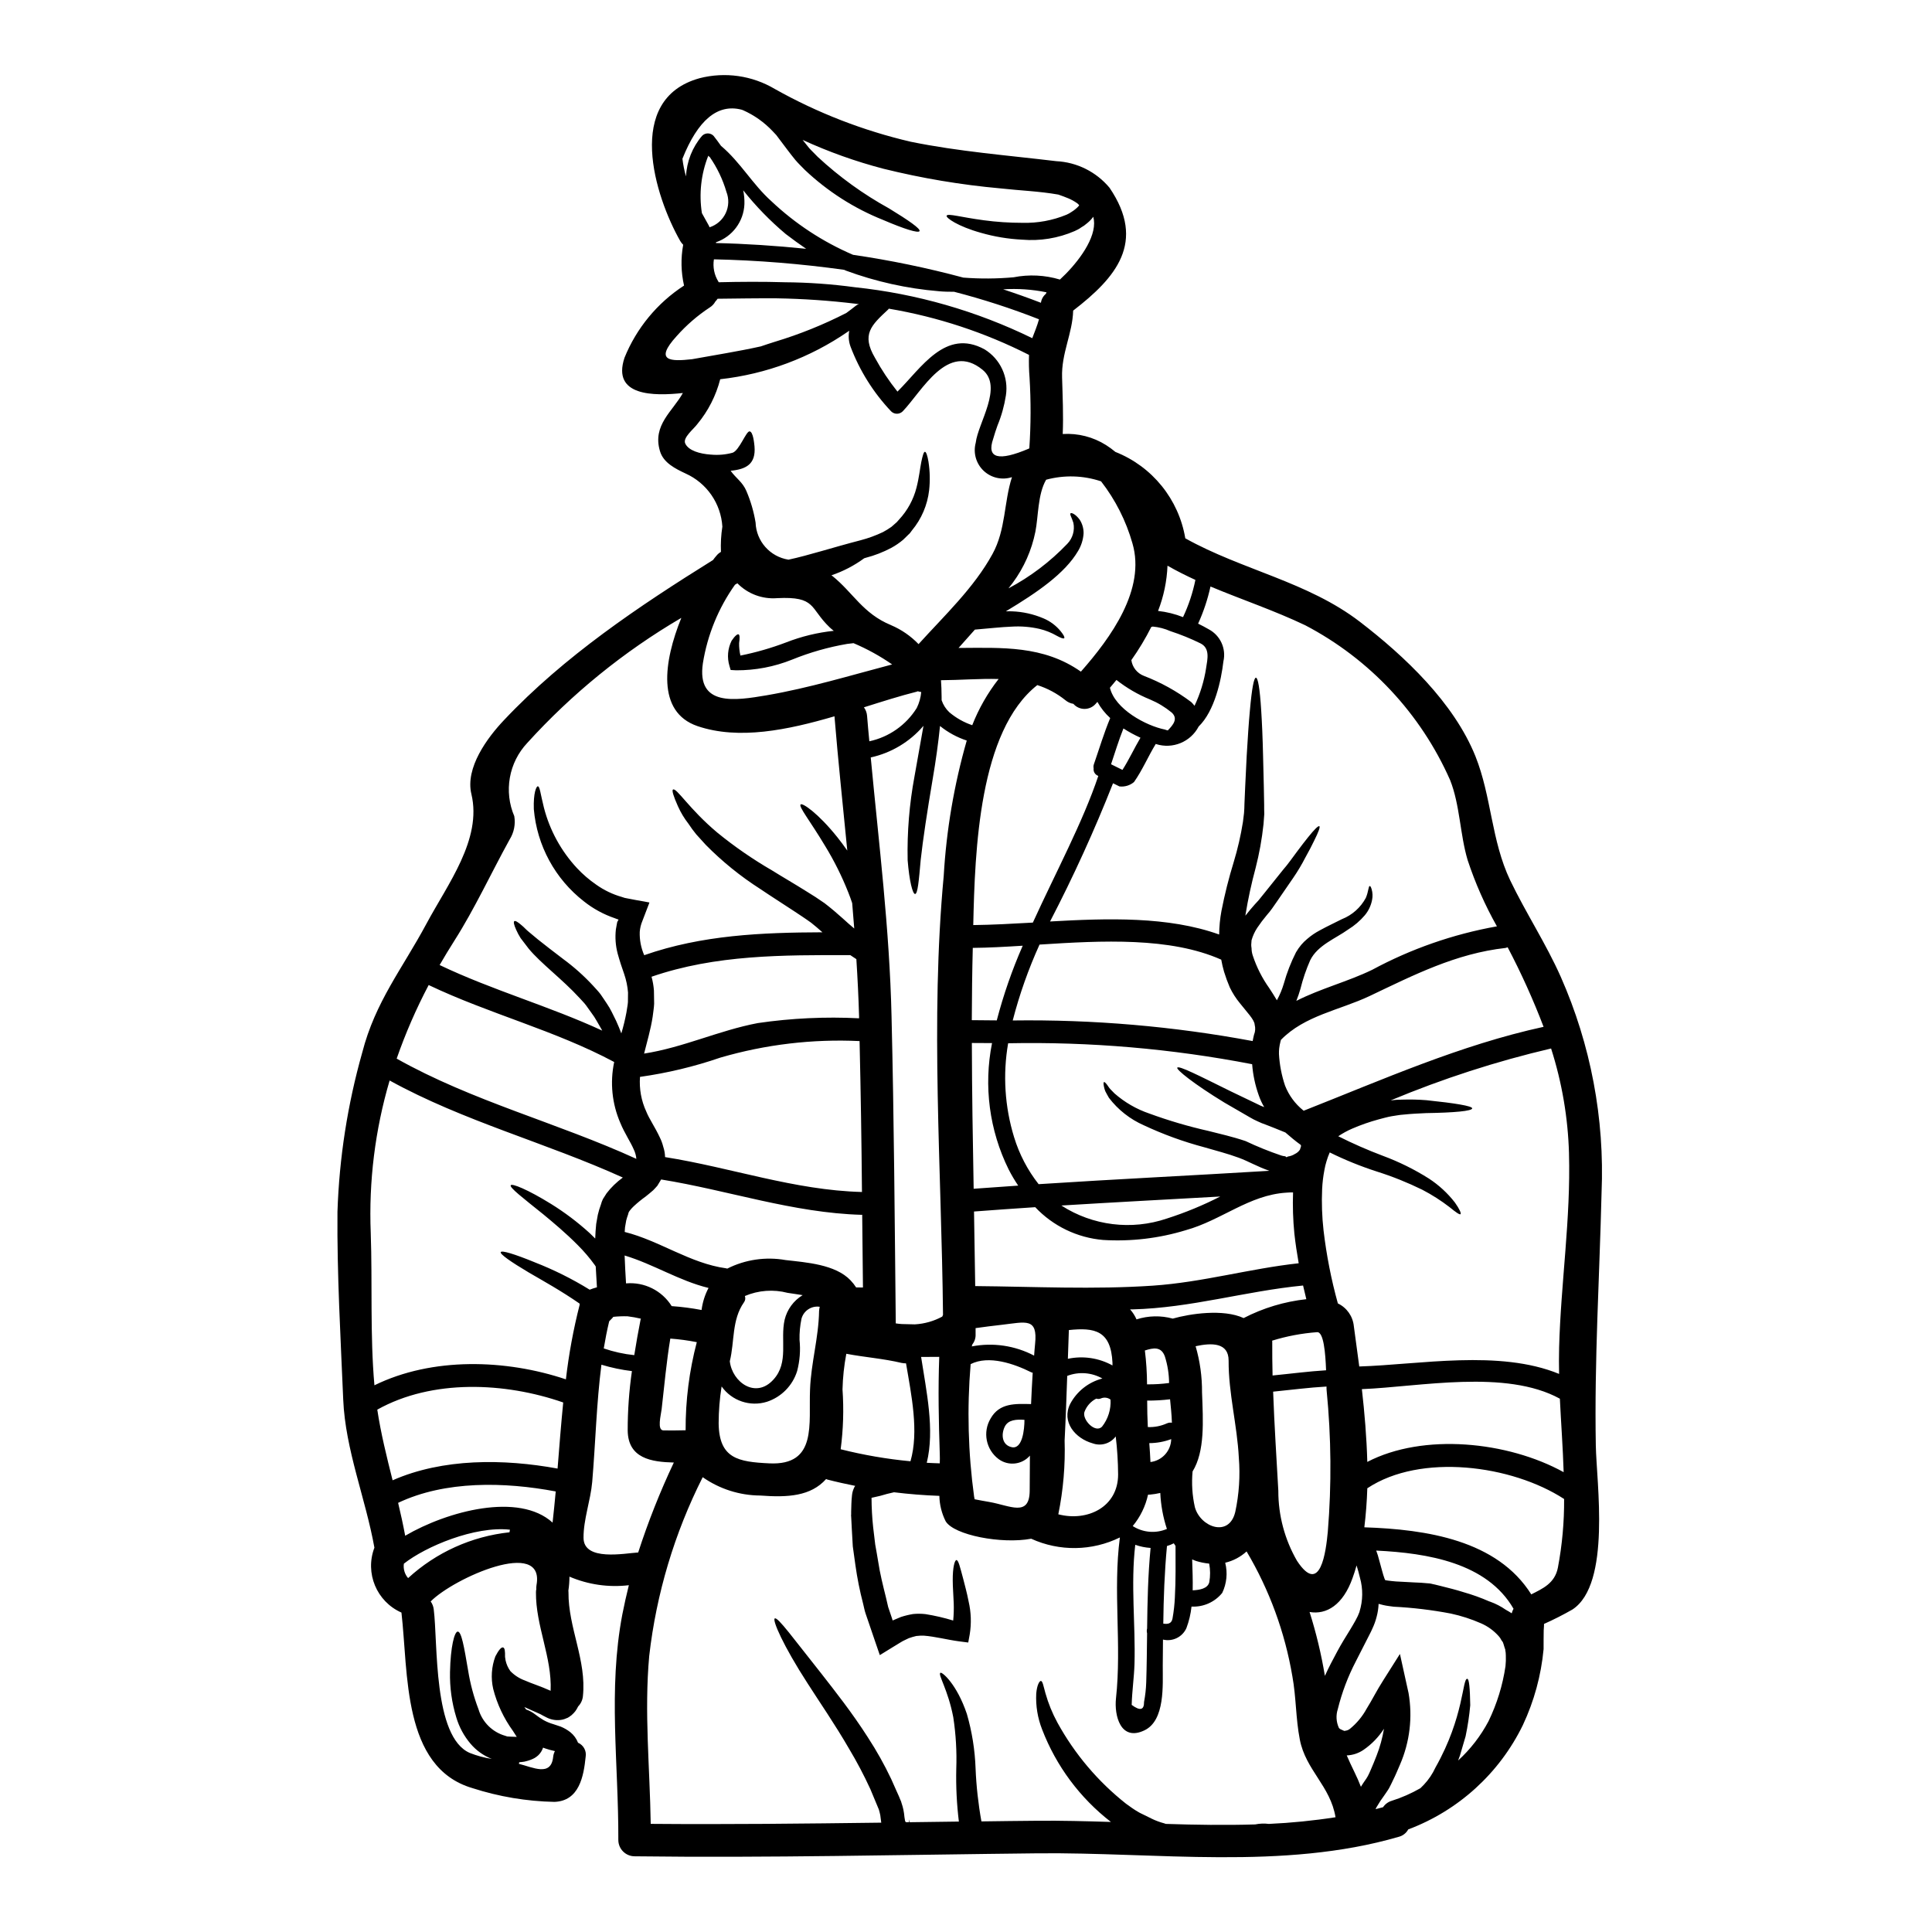<?xml version="1.0" encoding="UTF-8"?>
<!-- Uploaded to: ICON Repo, www.iconrepo.com, Generator: ICON Repo Mixer Tools -->
<svg fill="#000000" width="800px" height="800px" version="1.1" viewBox="144 144 512 512" xmlns="http://www.w3.org/2000/svg">
 <path d="m281.5 611.43c3.711 0.922 8.547 3.484 9.094-1.84 0.055-0.531 0.211-1.051 0.461-1.527l-0.348-0.086c-0.73-0.16-1.449-0.363-2.156-0.602-0.199-0.059-0.395-0.145-0.633-0.23-0.258 0.793-0.711 1.508-1.324 2.074-0.277 0.242-0.578 0.465-0.895 0.66-0.68 0.367-1.402 0.648-2.156 0.832-0.402 0.125-0.816 0.203-1.234 0.23l-0.574 0.059-0.145 0.027-0.055 0.348zm276.11-208.57h0.004c7.949 17.988 11.648 37.566 10.816 57.215-0.547 22.555-1.93 44.441-1.523 67.023 0.168 9.695 4.113 36.676-6.188 43.434-2.445 1.398-4.961 2.676-7.535 3.824 0 0.434-0.031 0.98-0.086 1.668-0.031 1.668-0.031 3.336-0.031 5.008-0.652 6.977-2.512 13.789-5.492 20.133-6.215 12.762-17.086 22.656-30.379 27.648-0.527 0.98-1.445 1.695-2.527 1.965-30.605 8.918-64.32 4.031-95.785 4.371-35.555 0.375-71.137 1.238-106.69 0.789-2.391 0-4.332-1.938-4.332-4.328 0.086-20.137-2.754-39.727 1.062-59.777 0.52-2.644 1.094-5.203 1.727-7.738h0.004c-5.359 0.637-10.785-0.148-15.746-2.269-0.004 1.242-0.098 2.484-0.285 3.711 0 0.113 0.027 0.262 0.027 0.395-0.086 9.445 4.832 18.035 3.824 27.586-0.102 1.02-0.547 1.973-1.262 2.703-0.211 0.445-0.461 0.867-0.75 1.266-0.266 0.344-0.566 0.66-0.895 0.949l-0.227 0.203-0.113 0.055-0.172 0.145-0.199 0.141-0.059 0.031-0.027 0.027-0.395 0.227-0.262 0.086v0.008c-0.316 0.145-0.641 0.262-0.977 0.344-1.375 0.309-2.816 0.145-4.086-0.461-0.488-0.227-0.863-0.434-1.18-0.602-0.32-0.168-0.375-0.23-0.719-0.395-1.207-0.547-2.703-1.18-4.199-1.871 0.141 0.199 0.316 0.434 0.488 0.66l-0.004 0.004c0.863 0.297 1.672 0.734 2.391 1.297 0.711 0.555 1.461 1.066 2.242 1.523 0.82 0.453 1.688 0.809 2.59 1.066 0.66 0.227 1.289 0.434 1.898 0.633 0.93 0.375 1.801 0.875 2.59 1.496 0.91 0.734 1.613 1.695 2.039 2.789 1.457 0.629 2.293 2.176 2.016 3.738-0.52 5.148-1.695 11.707-8.285 11.938h-0.004c-7.387-0.152-14.711-1.383-21.746-3.656-18.637-5.492-16.926-30.66-18.781-46.512-6.582-2.914-9.73-10.473-7.164-17.199-2.332-13.031-7.707-25.945-8.266-39.234-0.691-16.484-1.668-33.281-1.527-49.766 0.469-14.281 2.672-28.449 6.562-42.199 3.481-13.516 10.582-22.148 17-34.113 5.664-10.582 14.785-22.406 11.938-34.375-1.699-6.992 4.227-14.988 8.688-19.68 15.934-16.887 35.668-30.117 55.34-42.371 0.27-0.379 0.559-0.742 0.867-1.094 0.336-0.43 0.758-0.793 1.234-1.062-0.098-2.238 0.027-4.477 0.375-6.691-0.188-3.008-1.191-5.906-2.906-8.387-1.711-2.477-4.07-4.441-6.816-5.68-2.676-1.262-5.902-2.816-6.816-5.953-2.07-6.902 3.422-10.586 6.07-15.391-7.738 0.836-18.84 0.863-15.477-9.32l-0.004 0.004c3.176-7.856 8.691-14.543 15.793-19.156-0.809-3.555-0.887-7.234-0.227-10.816-0.309-0.301-0.574-0.641-0.789-1.008-6.691-11.766-14.898-37.566 5.094-43.117v-0.004c6.777-1.75 13.973-0.727 19.992 2.852 11.277 6.332 23.395 11.035 35.992 13.973 12.801 2.617 25.656 3.598 38.574 5.152 5.484 0.273 10.605 2.828 14.121 7.043 9.809 14.441 1.668 23.848-9.637 32.562-0.172 6.098-3.148 11.277-2.938 17.711 0.145 4.977 0.375 10.008 0.172 14.984l0.004 0.004c4.039-0.25 8.055 0.777 11.477 2.934 0.867 0.551 1.691 1.156 2.477 1.812 9.762 3.859 16.789 12.547 18.523 22.895 15.016 8.391 32.414 11.496 46.258 22.113 11.879 9.121 24.91 21.43 30.633 35.641 4.285 10.73 4.172 22.293 9.207 32.879 4.176 8.684 9.488 16.77 13.402 25.57zm-0.434 98.375c0.461-17.258 3.109-34.242 2.621-51.562l0.004 0.004c-0.266-9.449-1.863-18.812-4.746-27.816-14.527 3.402-28.742 8.004-42.512 13.754 1.047-0.141 2.098-0.207 3.152-0.203 2.106-0.066 4.219-0.016 6.32 0.152 7.594 0.789 12.105 1.527 12.137 2.156 0 0.719-4.805 1.152-12.227 1.266-1.844 0.086-3.887 0.172-5.984 0.395-1.094 0.059-2.043 0.289-3.148 0.434-1.035 0.172-2.332 0.547-3.453 0.836h0.004c-2.391 0.648-4.734 1.469-7.008 2.453-1.289 0.559-2.523 1.23-3.684 2.016 3.84 1.93 7.781 3.66 11.805 5.176 4.277 1.582 8.375 3.606 12.227 6.043 2.625 1.715 4.945 3.856 6.871 6.328 1.266 1.781 1.727 2.906 1.496 3.106s-1.262-0.52-2.875-1.844h0.004c-2.273-1.754-4.703-3.305-7.25-4.629-3.891-1.91-7.918-3.527-12.055-4.832-4.277-1.379-8.453-3.07-12.484-5.062-0.336 0.77-0.625 1.559-0.859 2.363-0.234 0.754-0.418 1.523-0.551 2.301-0.32 1.66-0.523 3.344-0.602 5.031-0.16 3.668-0.035 7.34 0.375 10.988 0.77 6.531 2.035 12.996 3.793 19.332 2.367 1.125 3.969 3.406 4.231 6.012 0.461 3.394 0.953 6.992 1.441 10.699 15.906-0.488 37.105-4.543 52.957 1.969-0.051-2.289-0.051-4.574 0.004-6.859zm1.207 32.906c-0.199-6.5-0.688-12.988-1.004-19.473-14.355-7.871-37.195-3.148-52.469-2.531 0.715 6.297 1.262 12.801 1.438 19.285 14.848-7.719 37.195-5.465 52.039 2.719zm-1.523 25.258h0.004c1.133-5.981 1.68-12.059 1.641-18.148-13.922-9.055-38.059-12.172-52.094-2.879-0.031 0.027-0.031 0.027-0.059 0.027-0.113 3.512-0.375 6.961-0.789 10.355 16.57 0.547 35.211 3.426 44.242 17.773 2.973-1.52 6.254-2.902 7.059-7.113zm-3.797-143.27h0.004c-2.75-7.211-5.93-14.254-9.523-21.086-0.176 0.066-0.355 0.125-0.543 0.172-13.18 1.469-24.309 7.164-36.102 12.773-7.938 3.738-17.172 5.148-23.441 11.59-0.031 0.145-0.086 0.316-0.117 0.434-0.156 0.598-0.27 1.199-0.344 1.812-0.055 0.504-0.074 1.016-0.059 1.523 0.16 2.84 0.703 5.648 1.609 8.344 1 2.566 2.656 4.824 4.801 6.551 0.039 0.043 0.086 0.082 0.141 0.113 20.949-8.254 41.516-17.43 63.578-22.234zm-8.453 155.42h0.004c0.113-0.422 0.277-0.828 0.484-1.211-7.019-12.168-22.723-14.758-36.387-15.418 0.145 0.395 0.289 0.809 0.434 1.262 0.375 1.328 0.746 2.703 1.148 4.172 0.172 0.719 0.395 1.324 0.605 1.969v0.004c0.055 0.148 0.121 0.293 0.203 0.434l0.719 0.113c0.602 0.113 1.41 0.141 2.125 0.227l4.891 0.262c1.008 0.027 2.473 0.113 3.566 0.23l0.395 0.027 0.199 0.027 0.434 0.086 0.086 0.027 0.789 0.172 1.523 0.375c2.07 0.52 4.055 1.008 5.957 1.613v0.004c2.356 0.664 4.66 1.488 6.902 2.473 0.07 0.012 0.137 0.031 0.199 0.059 1.48 0.531 2.883 1.258 4.176 2.156 0.543 0.293 1.062 0.613 1.551 0.93zm-1.641 14.008c0.102-0.945 0.129-1.898 0.09-2.848 0-0.473-0.047-0.949-0.145-1.41v-0.145c-0.066-0.156-0.125-0.32-0.172-0.488l-0.289-0.949c-0.199-0.789-0.434-0.75-0.605-1.125-0.172-0.371-0.402-0.707-0.688-1.004-1.297-1.461-2.894-2.621-4.688-3.394-2.574-1.133-5.254-1.996-8-2.586-4.992-0.953-10.051-1.562-15.129-1.816-0.949-0.141-1.754-0.199-2.731-0.43l-1.266-0.32-0.004 0.004c-0.047 1.148-0.219 2.285-0.516 3.394-0.277 1.102-0.664 2.172-1.152 3.195-0.43 1.008-0.949 1.898-1.41 2.848-0.949 1.844-1.93 3.769-2.934 5.754l0.004-0.004c-2.106 4.031-3.719 8.301-4.809 12.715-0.527 1.625-0.426 3.394 0.289 4.945 0.031 0.113 0.172 0.145 0.23 0.23l0.141 0.113c0.605 0.289 1.41 0.66 1.207 0.43l0.004 0.004c0.496-0.02 0.973-0.199 1.355-0.516 1.809-1.477 3.312-3.293 4.426-5.344 1.469-2.332 2.617-4.746 4.488-7.652l4.328-6.844 1.723 7.82c0.172 0.836 0.348 1.641 0.547 2.477l0.004-0.004c1.129 6.445 0.34 13.074-2.273 19.07-0.605 1.383-1.152 2.754-1.816 4.059-0.344 0.688-0.547 1.207-1.004 2.039h0.004c-0.215 0.375-0.445 0.742-0.695 1.094l-0.633 0.922c-0.73 0.977-1.402 1.996-2.012 3.051-0.121 0.188-0.219 0.391-0.285 0.602l1.969-0.516c0.543-0.816 1.359-1.418 2.301-1.699 2.644-0.836 5.188-1.953 7.594-3.336 0.289-0.32 0.633-0.605 0.922-0.922l-0.004 0.004c1.27-1.348 2.309-2.894 3.078-4.574 7.621-13.461 7.086-23.617 8.426-23.5 0.488 0 0.719 2.477 0.789 7.019v-0.004c-0.25 2.762-0.664 5.508-1.234 8.227-0.461 1.574-0.977 3.281-1.496 5.094-0.141 0.461-0.348 0.863-0.488 1.324v-0.004c3.262-2.981 5.988-6.504 8.055-10.41 2.238-4.609 3.758-9.531 4.504-14.598zm-2.269-196.06c-3.156-5.59-5.758-11.48-7.766-17.578-2.043-6.844-2.016-14.562-4.633-21.168-7.785-17.633-21.32-32.105-38.398-41.047-8.199-3.914-16.801-6.789-25.113-10.27-0.742 3.387-1.84 6.684-3.277 9.84 1.004 0.492 1.969 1.008 2.816 1.496 3.074 1.633 4.668 5.125 3.883 8.516-0.574 4.918-2.297 13.113-6.559 17.254v0.004c-2.133 4.078-6.887 6.039-11.273 4.648-0.027-0.027-0.055-0.027-0.086-0.055-2.039 3.332-3.543 6.957-5.781 10.125v-0.004c-1.07 0.898-2.465 1.316-3.856 1.152-0.574-0.293-1.148-0.578-1.695-0.836v0.004c-4.93 12.488-10.5 24.711-16.688 36.625 15.305-0.863 31.301-1.383 44.816 3.453l-0.004-0.004c0.023-2.094 0.227-4.18 0.609-6.242 0.852-4.371 1.938-8.695 3.25-12.953 1.055-3.481 1.871-7.031 2.445-10.625 0.113-0.809 0.199-1.574 0.289-2.363 0.086-0.789 0.086-1.668 0.113-2.473 0.059-1.574 0.145-3.148 0.199-4.602 0.145-2.965 0.289-5.641 0.395-8.113 0.289-4.891 0.547-8.832 0.836-11.883 0.543-6.125 1.09-8.801 1.609-8.801s1.035 2.676 1.41 8.832c0.199 3.078 0.375 7.047 0.488 11.992 0.059 2.477 0.145 5.18 0.199 8.172 0.031 1.496 0.059 3.051 0.086 4.66 0 0.789 0 1.637 0.031 2.473-0.059 0.895-0.117 1.816-0.203 2.731l-0.004 0.004c-0.414 3.902-1.113 7.769-2.09 11.57-1.102 4.074-1.996 8.203-2.676 12.367-0.023 0.086-0.031 0.172-0.027 0.262 0.836-1.062 1.668-2.07 2.473-2.965 0.434-0.488 1.066-1.121 1.328-1.496 0.461-0.543 0.891-1.09 1.324-1.637 1.723-2.156 3.305-4.141 4.773-5.957 1.555-1.781 2.703-3.508 3.824-4.977 1.121-1.469 2.043-2.731 2.879-3.738 1.637-2.043 2.703-3.109 2.992-2.938s-0.23 1.555-1.41 3.914c-0.574 1.207-1.324 2.648-2.242 4.285l-0.004 0.004c-0.973 1.906-2.07 3.746-3.281 5.508-1.328 1.93-2.769 4.027-4.328 6.297l-1.207 1.727v0.004c-0.445 0.629-0.926 1.234-1.438 1.809-0.914 1.086-1.77 2.219-2.559 3.398-0.664 1.008-1.168 2.117-1.496 3.277l-0.086 1.207v0.004c0.004 0.297 0.031 0.594 0.086 0.887 0.004 0.688 0.117 1.367 0.344 2.016 1.012 3.047 2.469 5.926 4.328 8.543 0.688 1.039 1.383 2.129 2.043 3.25 0.773-1.402 1.387-2.891 1.84-4.426 0.801-2.863 1.879-5.637 3.223-8.285 0.41-0.711 0.883-1.383 1.41-2.012 0.465-0.543 0.973-1.043 1.523-1.5 1.027-0.895 2.156-1.664 3.363-2.301 2.188-1.207 4.199-2.102 5.902-2.992l0.004 0.004c2.691-1.074 4.922-3.059 6.297-5.609 0.746-1.727 0.688-3.223 1.062-3.148 0.172 0 0.32 0.289 0.492 0.863v-0.004c0.262 0.91 0.301 1.867 0.113 2.793-0.281 1.504-0.945 2.91-1.93 4.086-1.258 1.477-2.742 2.75-4.398 3.766-3.367 2.418-8.113 4.172-10.066 8.141h-0.004c-1.078 2.453-1.945 4.992-2.59 7.594-0.309 1.082-0.672 2.148-1.09 3.191 6.356-3.25 13.66-5.117 20.02-8.199v0.004c10.359-5.594 21.547-9.492 33.137-11.559zm-31.902 219.79v0.004c0.906-2.312 1.566-4.711 1.969-7.16-1.418 2.215-3.266 4.121-5.434 5.609-1.312 0.895-2.848 1.402-4.434 1.465 0.605 1.383 1.238 2.789 1.969 4.258 0.727 1.469 1.266 2.731 1.785 4.055 0.289-0.488 0.602-0.949 0.891-1.379l0.547-0.789c0.145-0.211 0.273-0.43 0.395-0.66 0.199-0.348 0.547-1.121 0.789-1.695 0.547-1.223 1.035-2.473 1.523-3.711zm-4.516-38.18v0.004c0.914-2.926 0.953-6.055 0.117-9.004-0.262-1.148-0.574-2.215-0.895-3.25-0.316 1.121-0.66 2.242-1.062 3.336-2.531 7.133-6.902 9.781-11.391 9v0.004c1.754 5.539 3.109 11.195 4.059 16.926 1.035-2.297 2.184-4.43 3.277-6.473s2.269-3.914 3.367-5.695c0.516-0.891 1.09-1.781 1.496-2.559h-0.004c0.418-0.73 0.77-1.496 1.059-2.285zm-8.398-21.227v0.004c1.016-12.461 0.91-24.984-0.316-37.426-0.027-0.336-0.039-0.672-0.027-1.008-4.746 0.262-9.445 0.895-14.148 1.355 0.316 8.773 0.891 17.547 1.379 26.32h-0.004c-0.008 6.492 1.699 12.875 4.945 18.5 6.215 9.457 7.684-2.481 8.172-7.742zm2.043 75.711c-1.355-8.285-7.91-12.512-9.465-20.598-1.09-5.578-0.949-11.16-1.969-16.738-1.977-11.688-6.09-22.914-12.137-33.109-1.602 1.465-3.551 2.496-5.664 2.992 0.68 2.676 0.402 5.504-0.789 7.996-1.977 2.445-5.004 3.793-8.141 3.625-0.207 1.949-0.66 3.863-1.348 5.695-1.062 2.387-3.68 3.668-6.215 3.051-0.027 2.297-0.027 4.602-0.059 6.93-0.027 5.004 0.691 14.523-4.887 17.141-6.328 2.996-7.996-3.996-7.508-8.48 1.551-14.242-0.836-28.449 1.035-42.66v0.004c-7.387 3.629-16.016 3.754-23.504 0.34-7.852 1.469-20.469-0.949-22.668-4.629-1.051-2.09-1.621-4.387-1.668-6.731-4.027-0.145-8.027-0.461-12.023-0.953-0.602 0.145-1.18 0.289-1.84 0.434-1.184 0.371-2.383 0.676-3.598 0.922l-0.516 0.113c0.012 2.606 0.152 5.207 0.43 7.801 0.172 1.496 0.375 3.019 0.547 4.574 0.262 1.496 0.547 3.019 0.789 4.543 0.461 3.109 1.262 6.297 2.07 9.551 0.199 0.836 0.375 1.664 0.574 2.473l0.789 2.332c0.145 0.434 0.293 0.836 0.395 1.234 0.715-0.316 1.465-0.629 2.184-0.922h-0.004c1.062-0.348 2.148-0.609 3.254-0.789 1.09-0.105 2.188-0.098 3.277 0.027 2.481 0.398 4.934 0.965 7.336 1.699 0.148-1.527 0.195-3.066 0.141-4.606-0.086-2.269-0.262-4.328-0.262-6.039-0.027-3.426 0.52-5.379 0.98-5.379 0.547 0.027 0.949 1.844 1.812 5.035 0.395 1.574 0.953 3.543 1.41 5.902v0.004c0.672 2.871 0.773 5.844 0.301 8.754l-0.395 2.156-2.477-0.32c-2.992-0.395-6.41-1.289-9.262-1.496v0.004c-0.684-0.027-1.367 0-2.043 0.086-0.629 0.172-1.297 0.32-1.969 0.578-0.688 0.375-1.383 0.602-2.098 1.062s-1.469 0.895-2.215 1.352l-3.367 2.074-1.207-3.512c-0.547-1.641-1.121-3.277-1.695-4.977-0.289-0.836-0.574-1.695-0.867-2.531s-0.43-1.754-0.66-2.617v0.004c-0.879-3.371-1.559-6.785-2.043-10.234-0.227-1.695-0.457-3.336-0.688-4.949-0.086-1.574-0.172-3.106-0.262-4.602-0.055-0.746-0.086-1.496-0.113-2.215l-0.059-1.094-0.027-0.348 0.027-0.141v-0.789c0.059-1.469 0.031-2.703 0.23-4.434v0.004c0.066-0.617 0.23-1.219 0.488-1.781 0.086-0.23 0.203-0.445 0.352-0.641-2.445-0.488-4.922-1.035-7.363-1.668-0.113-0.055-0.227-0.086-0.344-0.141-4.059 4.547-10.129 4.922-17.434 4.371-5.469-0.027-10.797-1.723-15.273-4.859-7.481 14.82-12.277 30.852-14.172 47.344-1.352 14.984 0.172 29.598 0.395 44.527 20.363 0.172 40.73-0.059 61.094-0.32-0.027-0.254-0.055-0.516-0.086-0.66l-0.172-1.324v0.004c-0.102-0.504-0.227-1.004-0.375-1.496-0.789-1.871-1.551-3.68-2.297-5.512l-0.004 0.004c-1.66-3.609-3.512-7.121-5.551-10.531-3.824-6.613-7.824-12.367-11.02-17.375-6.5-10.035-9.406-16.801-8.715-17.227 0.789-0.488 5.09 5.512 12.367 14.641 3.625 4.66 8.027 10.184 12.344 16.926h-0.004c2.297 3.523 4.352 7.195 6.152 10.992 0.461 1.004 0.895 2.012 1.355 3.047l0.688 1.527 0.32 0.789 0.172 0.395 0.086 0.199 0.141 0.492 0.004-0.004c0.188 0.547 0.34 1.102 0.461 1.664 0.133 0.656 0.23 1.32 0.285 1.988 0.059 0.316 0.086 0.547 0.113 0.688v0.004c0.008 0.133 0.039 0.266 0.086 0.391 0.031 0.145 0.031 0.031 0.113 0.172l0.004 0.004c0.043 0.023 0.082 0.051 0.117 0.086h0.789v-0.086l-0.027-0.66c0.086 0.32 0.141 0.547 0.199 0.746l13.027-0.172v-0.004c-0.566-4.633-0.797-9.305-0.688-13.977 0.164-4.559-0.102-9.121-0.789-13.633-1.41-7.394-4.141-11.363-3.422-11.809 0.375-0.348 4.328 2.906 7.019 10.902 1.355 4.684 2.129 9.512 2.305 14.383 0.191 4.731 0.711 9.438 1.551 14.094 4.949-0.059 9.867-0.145 14.816-0.172 6.414-0.059 12.914 0.113 19.504 0.316h-0.004c-8.211-6.359-14.52-14.844-18.238-24.539-1.184-3.016-1.711-6.25-1.551-9.488 0.199-2.273 0.836-3.309 1.207-3.336 0.488-0.027 0.688 1.297 1.234 3.25 0.77 2.719 1.84 5.344 3.195 7.824 4.555 8.289 10.73 15.586 18.152 21.453 1.09 0.789 2.156 1.574 3.25 2.188l0.395 0.227 0.289 0.145 0.949 0.461c0.633 0.316 1.234 0.602 1.871 0.922l-0.004 0.004c1.086 0.531 2.223 0.953 3.391 1.262 0.145 0.059 0.262 0.086 0.395 0.145 7.91 0.262 15.82 0.375 23.672 0.141v0.004c1.203-0.25 2.438-0.297 3.656-0.141 5.91-0.27 11.805-0.855 17.652-1.766zm-2.504-118.45c-0.172-4.574-0.633-10.297-2.418-10.098h0.004c-4.031 0.301-8.02 1.051-11.879 2.246 0.023 0.094 0.031 0.191 0.027 0.285-0.027 2.992 0.027 5.957 0.086 8.945 4.746-0.457 9.434-1.09 14.18-1.379zm-5.234-18.84-0.863-3.625c-15.352 1.496-29.629 5.926-45.266 6.328h-0.574 0.004c0.703 0.785 1.277 1.68 1.695 2.648 3.117-1 6.453-1.07 9.609-0.207 4.516-1.289 13.383-2.644 18.781-0.141 5.184-2.68 10.816-4.375 16.613-5.004zm-1.41-40.5v-0.004c-0.023-0.113-0.035-0.227-0.031-0.344l-0.141-0.117c-1.355-0.977-2.676-2.098-3.973-3.219-0.344-0.145-0.66-0.262-0.977-0.395-1.383-0.578-2.789-1.121-4.199-1.668-0.746-0.254-1.477-0.551-2.188-0.895-0.691-0.301-1.363-0.648-2.012-1.035-2.418-1.41-4.688-2.703-6.762-3.914-8.168-4.977-12.828-8.773-12.512-9.262 0.395-0.633 5.613 2.043 14.125 6.242 2.129 1.008 4.488 2.156 7.019 3.367l0.949 0.461c0.281 0.133 0.566 0.246 0.859 0.344 0.027 0.016 0.059 0.027 0.09 0.031-0.582-0.984-1.066-2.023-1.438-3.106-0.953-2.664-1.543-5.445-1.758-8.266h-0.027c-21.289-4.113-42.957-5.973-64.637-5.543-1.441 8.301-0.898 16.828 1.574 24.879 1.379 4.519 3.582 8.746 6.504 12.461 20.363-1.328 40.789-2.301 61.152-3.543-3.106-1.066-5.582-2.531-8.086-3.453-2.875-1.066-6.211-1.93-9.176-2.789h0.004c-5.492-1.457-10.844-3.402-15.992-5.812-3.652-1.602-6.84-4.106-9.262-7.277-0.395-0.66-0.691-1.238-0.953-1.727-0.168-0.406-0.297-0.832-0.375-1.266-0.141-0.691-0.141-1.094 0-1.18 0.141-0.086 0.461 0.199 0.895 0.789 0.227 0.289 0.434 0.691 0.789 1.066 0.355 0.375 0.719 0.715 1.121 1.148 2.691 2.359 5.82 4.168 9.207 5.32 5.141 1.883 10.398 3.43 15.742 4.633 3.078 0.789 6.188 1.465 9.781 2.672 3.078 1.461 6.238 2.738 9.465 3.828 0.328 0.102 0.664 0.168 1.004 0.199l0.23 0.117 0.113 0.141h0.027l0.395-0.199h0.004c0.645-0.086 1.262-0.312 1.809-0.66 0.551-0.25 1.02-0.648 1.355-1.148 0.109-0.336 0.195-0.645 0.281-0.883zm-0.613 30.977c-0.461-2.644-0.863-5.262-1.148-7.871-0.359-3.625-0.473-7.266-0.348-10.902h-0.789c-0.316 0-0.633 0.027-0.949 0.059-9.926 0.602-17.23 7.332-26.695 9.949h0.004c-7.082 2.164-14.496 3.039-21.891 2.59-6.867-0.582-13.277-3.672-18.008-8.688-5.406 0.375-10.812 0.719-16.219 1.148 0.113 6.59 0.219 13.176 0.316 19.762 15.676 0.141 31.441 0.949 47.086-0.113 13.164-0.898 25.676-4.523 38.641-5.934zm-11.844-60.547c0.352-0.852 0.41-1.789 0.176-2.676-0.055-1.324-2.07-3.336-3.914-5.695-1.059-1.277-1.953-2.68-2.672-4.172-0.586-1.363-1.094-2.754-1.527-4.168-0.305-1.055-0.555-2.121-0.746-3.199-13.52-6.012-31.582-5.062-48.152-3.996l-0.004 0.004c-2.941 6.484-5.32 13.211-7.102 20.105 21.32-0.285 42.621 1.547 63.586 5.461 0.102-0.594 0.242-1.176 0.355-1.664zm-4.977 126.48h0.004c1.02-4.742 1.34-9.605 0.949-14.438-0.43-8.547-2.754-17.145-2.703-25.66 0.027-4.887-4.543-4.773-8.742-3.852h-0.004c1.16 3.981 1.73 8.105 1.699 12.25 0.289 7.625 0.789 15.59-2.504 20.941-0.293 3.16-0.09 6.348 0.602 9.445 1.441 5.309 9.062 8.156 10.703 1.312zm-6.875 18.586c0.293-1.629 0.285-3.297-0.027-4.922-1.168-0.113-2.328-0.344-3.449-0.691-0.375-0.113-0.719-0.289-1.062-0.43 0.086 2.644 0.199 5.438 0.141 8.199 1.754-0.086 3.973-0.406 4.398-2.156zm-0.836-242.29c0.375-2.363 1.066-5.234-1.496-6.504h0.004c-2.586-1.27-5.254-2.356-7.996-3.246-1.473-0.66-3.051-1.066-4.66-1.211-0.145 0.027-0.262 0.086-0.395 0.113l0.004 0.004c-1.535 3.051-3.301 5.984-5.277 8.773 0.262 1.891 1.531 3.488 3.312 4.172 4.492 1.727 8.723 4.066 12.566 6.957 0.312 0.305 0.602 0.633 0.863 0.98 1.508-3.18 2.543-6.562 3.078-10.039zm-6.125-13.461h0.004c1.484-3.144 2.586-6.457 3.277-9.863-2.504-1.148-4.977-2.387-7.391-3.766v-0.004c-0.168 4.109-1.012 8.16-2.504 11.992 2.269 0.25 4.496 0.801 6.617 1.641zm-2.156 259.69c0.254-4.488 0.172-8.973 0.172-13.492v-0.055c-0.172-0.23-0.32-0.461-0.461-0.691l0.004-0.004c-0.578 0.297-1.188 0.539-1.812 0.719-0.66 7.019-0.891 13.75-0.977 20.566 1.148 0.172 2.184 0.059 2.445-1.352 0.336-1.879 0.551-3.785 0.633-5.695zm-2.125-100.31c4.867-1.555 9.602-3.508 14.148-5.836-14.035 0.789-28.07 1.523-42.117 2.387l0.004-0.004c8.305 5.359 18.602 6.633 27.965 3.453zm0.301-129.41c1.352-1.41 2.754-3.051 0.977-4.688-1.73-1.422-3.656-2.586-5.723-3.453-3.199-1.297-6.203-3.043-8.914-5.18-0.578 0.691-1.152 1.41-1.727 2.07 1.355 5.668 9.547 10.066 14.562 11.074 0.254 0.102 0.516 0.18 0.785 0.234-0.004-0.031-0.004-0.059 0.039-0.059zm-0.289 183.7 0.004-0.004c0.41-0.195 0.875-0.254 1.32-0.172-0.059-2.188-0.316-4.328-0.488-6.215-2.012 0.246-4.039 0.359-6.066 0.348 0 2.391 0.055 4.723 0.172 7.019v-0.004c1.734 0.074 3.465-0.262 5.047-0.977zm0.574-10.703h0.004c-0.02-2.394-0.398-4.769-1.121-7.047-0.977-2.703-3.078-2.273-5.293-1.574h-0.004c0.371 2.977 0.562 5.973 0.574 8.973 1.949 0.027 3.898-0.094 5.828-0.352zm-0.574 38.691 0.004-0.004c-1.02-3.09-1.609-6.301-1.758-9.551-0.879 0.207-1.773 0.352-2.676 0.434-0.191 0.02-0.383 0.031-0.574 0.027-0.664 3.055-2.055 5.906-4.055 8.312 2.703 1.738 6.09 2.027 9.047 0.77zm-4.328-17.75v-0.004c3.078-0.383 5.406-2.969 5.469-6.07-1.859 0.699-3.824 1.059-5.809 1.066 0.109 1.672 0.254 3.34 0.309 5.004zm-0.918 44.109c0.086-7.086 0.227-14.121 0.922-21.344h-0.004c-1.383-0.086-2.75-0.367-4.059-0.828-1.234 10.555 0.086 20.941-0.199 31.555-0.113 3.621-0.66 7.246-0.746 10.871 2.215 1.641 3.305 1.383 3.277-0.789 0.324-1.707 0.516-3.438 0.574-5.176 0.145-4.402 0.172-8.688 0.23-12.988h0.004c-0.117-0.426-0.117-0.875 0-1.301zm-17.547-253.57c7.965-9.031 17.227-21.805 13.66-34.004-1.691-5.957-4.516-11.535-8.312-16.426-4.707-1.582-9.773-1.73-14.562-0.43-2.242 3.852-2.043 9.723-2.848 13.777-0.98 4.891-3.019 9.504-5.981 13.52-0.375 0.52-0.789 0.98-1.152 1.496h-0.004c5.797-3.074 11.062-7.062 15.594-11.809 1.426-1.469 2.031-3.551 1.613-5.555-0.434-1.438-1.039-2.269-0.746-2.531 0.168-0.199 1.234 0.086 2.445 1.723l-0.004 0.004c0.688 1.082 1.039 2.344 1.008 3.625-0.109 1.625-0.602 3.207-1.441 4.606-3.508 6.012-10.93 11.07-19.016 15.934-0.027 0.031-0.086 0.059-0.113 0.086 0.52 0 1.066-0.027 1.574 0 2.883 0.102 5.719 0.738 8.371 1.867 1.77 0.746 3.328 1.91 4.543 3.398 0.789 0.977 1.125 1.609 0.953 1.84-0.172 0.227-0.867-0.027-1.988-0.629v-0.004c-1.418-0.816-2.949-1.426-4.543-1.812-2.422-0.555-4.91-0.758-7.391-0.605-2.879 0.113-6.129 0.488-9.754 0.789-1.438 1.641-2.906 3.25-4.328 4.859 11.477-0.051 22.465-0.707 32.422 6.281zm15.793 17.516-0.004-0.004c-1.562-0.703-3.074-1.527-4.516-2.457-1.238 3.106-2.215 6.297-3.281 9.488 1.008 0.492 2.016 1.008 3.023 1.496 1.754-2.742 3.106-5.707 4.773-8.527zm-5.926 195.23-0.004-0.004c-0.023-3.363-0.234-6.727-0.633-10.066-1.406 1.891-3.883 2.637-6.098 1.836-4.629-1.289-8.367-5.695-5.953-10.496 1.781-3.32 4.867-5.746 8.516-6.691-2.848-1.613-6.269-1.867-9.32-0.688-0.199 5.695-0.395 11.391-0.688 17.059h-0.004c0.207 6.582-0.352 13.164-1.668 19.617 7.707 2.004 15.848-1.91 15.848-10.566zm-1.496-28.883v-0.688c-0.395-8.574-4.723-9.406-11.559-8.688-0.086 2.531-0.172 5.09-0.262 7.621l-0.004-0.004c4.023-0.855 8.219-0.23 11.82 1.758zm-0.516 9.055-0.004-0.004c-0.746-0.566-1.742-0.676-2.59-0.289-0.379 0.156-0.797 0.164-1.184 0.027-1.465 0.746-2.59 2.019-3.148 3.566-0.605 2.016 2.848 5.695 4.66 3.887 1.617-2.043 2.422-4.609 2.262-7.207zm-0.09-180.62c-1.355-1.234-2.504-2.684-3.394-4.285-0.145 0.172-0.32 0.348-0.461 0.52-0.742 0.855-1.82 1.344-2.953 1.344-1.129 0-2.207-0.488-2.949-1.344-0.789-0.121-1.523-0.461-2.129-0.977-2.211-1.773-4.731-3.129-7.434-3.992-15.445 12.168-16.531 43.691-16.973 63.598 5.035-0.059 10.328-0.348 15.797-0.66 6.156-13.492 13.23-26.609 17.344-38.859l-0.168-0.086h-0.004c-0.746-0.332-1.184-1.121-1.066-1.93-0.078-0.352-0.059-0.719 0.059-1.062 1.426-4.113 2.66-8.258 4.332-12.266zm-4.262-131.12c0-0.586-0.078-1.164-0.227-1.73-0.441 0.629-0.973 1.191-1.574 1.668l-0.863 0.688-0.746 0.461v0.004c-0.273 0.203-0.566 0.387-0.867 0.547l-0.891 0.434c-4.379 1.898-9.164 2.676-13.922 2.269-3.691-0.184-7.348-0.789-10.902-1.812-6.098-1.695-9.375-4-9.09-4.547 0.316-0.66 3.883 0.434 9.777 1.207l0.004 0.004c3.422 0.461 6.871 0.691 10.328 0.688 4 0.105 7.977-0.629 11.676-2.156l0.633-0.316v0.004c0.219-0.121 0.434-0.254 0.637-0.395l0.688-0.461 0.488-0.395c0.27-0.219 0.52-0.457 0.746-0.719 0.059-0.07 0.105-0.148 0.148-0.23-0.176-0.219-0.379-0.414-0.605-0.574-0.707-0.488-1.457-0.902-2.246-1.238-0.891-0.375-1.781-0.688-2.672-1.004-5.094-0.895-10.215-1.066-15.352-1.641-10.453-0.941-20.82-2.684-31.008-5.207-7.344-1.918-14.508-4.473-21.406-7.641l1.723 2.156c0.719 0.809 1.555 1.555 2.301 2.363h0.004c5.707 5.297 12.047 9.875 18.867 13.633 5.234 3.195 8.398 5.406 8.086 6.016-0.316 0.605-3.973-0.52-9.668-2.965-7.672-3.062-14.691-7.551-20.695-13.223-0.863-0.891-1.75-1.723-2.531-2.644-0.781-0.922-1.465-1.871-2.184-2.789-0.719-0.922-1.297-1.723-1.93-2.559l-0.949-1.266-0.918-0.977c-2.242-2.394-4.941-4.312-7.941-5.637-0.141-0.055-0.289-0.086-0.43-0.141-6.297-1.574-11.496 2.769-15.59 13.027v-0.004c0.191 1.586 0.508 3.156 0.949 4.691 0.188-3.961 1.684-7.746 4.254-10.758 0.402-0.414 0.949-0.648 1.527-0.648 0.574 0 1.125 0.234 1.523 0.648 0.66 0.836 1.324 1.727 1.969 2.648 5.18 4.367 8.344 10.184 13.348 14.668 6.324 5.973 13.652 10.781 21.648 14.211 9.852 1.438 19.609 3.457 29.223 6.039 4.434 0.344 8.891 0.316 13.32-0.086 4.082-0.801 8.297-0.594 12.281 0.602 4.027-3.699 9.059-9.914 9.059-14.914zm-12.625 18.352v-0.059c-3.773-0.773-7.633-1.035-11.477-0.789 3.398 1.121 6.731 2.301 10.008 3.566 0.121-0.922 0.582-1.762 1.297-2.359 0.059-0.102 0.102-0.25 0.172-0.363zm-3.019 278.64c0.746-7.047-2.477-5.809-8.719-5.09-2.363 0.254-4.723 0.574-7.047 0.891v1.695h0.004c0.031 0.945-0.273 1.875-0.863 2.617-0.031 0.145-0.086 0.262-0.117 0.395v-0.004c-0.027 0.043-0.035 0.094-0.027 0.145 5.621-1.082 11.441-0.223 16.512 2.441 0.086-1.023 0.145-2.074 0.258-3.094zm-0.746-266.54c0.633-1.695 1.324-3.309 1.781-5.008-7.344-2.883-14.852-5.316-22.488-7.289-1.441 0-2.816-0.027-4.059-0.145v-0.004c-8.418-0.699-16.699-2.539-24.621-5.461-0.145-0.059-0.289-0.145-0.434-0.199v-0.004c-11.449-1.605-22.984-2.539-34.547-2.789-0.332 2.047 0.09 4.144 1.184 5.902l0.086 0.172c5.863-0.141 11.707-0.172 17.461 0v0.004c6.234 0.039 12.457 0.48 18.637 1.32 16.332 1.719 32.242 6.289 47 13.5zm-0.32 282.47c0.117-2.754 0.262-5.555 0.434-8.312-0.137-0.016-0.27-0.051-0.395-0.113-4.488-2.242-11.223-4.606-16.051-2.16-0.984 11.707-0.676 23.484 0.922 35.125 0.055 0.262 0.086 0.488 0.141 0.688 1.297 0.262 2.59 0.488 3.914 0.719 5.438 0.949 10.582 4.055 10.672-2.906 0-3.078 0.031-6.215 0.059-9.379l-0.004 0.004c-2.098 2.414-5.703 2.816-8.285 0.922-3.363-2.512-4.281-7.156-2.129-10.758 2.356-4.18 6.582-3.914 10.723-3.828zm-0.461-253.3c0.422-6.234 0.441-12.488 0.059-18.723-0.164-2-0.211-4.008-0.141-6.016-11.695-5.941-24.227-10.07-37.164-12.254-0.039 0.074-0.086 0.141-0.141 0.203-4.519 4.199-7.164 6.617-3.512 12.832 1.719 3.148 3.711 6.144 5.953 8.945 6.297-6.215 12.688-16.887 23.098-11.191 4.164 2.562 6.391 7.371 5.641 12.203-0.422 2.723-1.164 5.391-2.215 7.938-0.43 1.152-0.789 2.332-1.148 3.543-1.816 5.207 1.41 6.043 9.445 2.617 0.035-0.039 0.078-0.07 0.125-0.098zm-1.289 257.48c-2.102-0.145-4.328-0.059-5.238 1.84-0.977 2.043-0.746 4.859 1.875 5.406 2.832 0.609 3.363-4.715 3.363-7.246zm-13.465-61.238c3.938-0.293 7.871-0.547 11.809-0.836h-0.004c-0.93-1.375-1.777-2.805-2.531-4.285-5.121-10.371-6.668-22.141-4.402-33.484-1.781 0-3.566-0.027-5.348-0.027 0.027 12.887 0.246 25.773 0.477 38.633zm10.156-188.59h-0.004c-2.621 0.859-5.504 0.211-7.508-1.684-2.004-1.898-2.812-4.738-2.098-7.406 0.605-5.262 7.336-14.844 1.816-19.355-9.266-7.598-16.023 5.664-21.172 11.02h-0.004c-0.844 0.836-2.203 0.836-3.051 0-4.688-4.945-8.344-10.773-10.758-17.145-0.5-1.352-0.617-2.812-0.344-4.227-0.105 0.055-0.199 0.121-0.289 0.199-10.086 6.953-21.734 11.301-33.91 12.656-1.113 4.352-3.176 8.398-6.043 11.859-0.922 1.297-3.969 3.625-3.219 5.18 0.863 1.871 3.824 2.731 6.758 2.934v-0.004c1.941 0.188 3.898 0.023 5.781-0.488 1.781-0.602 3.566-5.668 4.488-5.668 0.98 0.059 1.234 3.191 1.324 3.973 0.395 4.723-2.215 6.07-6.328 6.473 1.496 2.07 3.148 2.938 4.199 5.406h-0.004c1.137 2.664 1.949 5.453 2.418 8.312 0.172 4.945 3.828 9.07 8.719 9.84 5.289-1.125 11.766-3.25 19.129-5.152 2.031-0.531 4.008-1.254 5.902-2.156 0.773-0.414 1.523-0.875 2.242-1.383l1.18-1.035 0.289-0.254 0.059-0.086 0.059-0.059 0.461-0.52c2.203-2.371 3.781-5.254 4.59-8.391 0.719-2.754 0.949-5.238 1.297-6.902 0.348-1.664 0.633-2.648 0.949-2.648s0.66 0.949 0.949 2.648h-0.004c0.387 2.484 0.445 5.008 0.176 7.504-0.445 3.941-2.035 7.66-4.574 10.703l-0.488 0.66-0.086 0.086v0.004c-0.051 0.07-0.109 0.137-0.176 0.199l-0.145 0.113-0.289 0.289-1.121 1.094c-0.973 0.82-2.027 1.543-3.148 2.156-2.16 1.145-4.449 2.035-6.816 2.644-0.145 0.031-0.262 0.086-0.375 0.117-2.644 1.941-5.574 3.465-8.684 4.516l0.254 0.172c5.512 4.43 8.059 9.949 15.535 13.027v0.004c2.75 1.168 5.234 2.879 7.305 5.031 6.844-7.566 14.699-14.93 19.59-23.875 3.555-6.461 3.008-13.707 5.164-20.383zm-4.031 143.97c1.77-6.766 4.066-13.383 6.879-19.789-4.633 0.289-9.094 0.543-13.234 0.574-0.172 6.383-0.23 12.773-0.262 19.156 2.219 0.027 4.434 0.027 6.617 0.059zm0.488-90.469c-5.062-0.141-10.27 0.293-15.273 0.32 0.086 1.262 0.168 2.754 0.168 4.488l0.004 0.816c0.41 1.215 1.109 2.312 2.043 3.191 1.789 1.516 3.848 2.676 6.07 3.426 1.723-4.398 4.078-8.523 6.988-12.242zm-14.543 52.125c0.707-12.125 2.754-24.141 6.102-35.816-2.574-0.848-4.977-2.152-7.086-3.856-0.434 4.285-1.094 9.148-1.969 14.211-1.414 8.371-2.562 15.879-3.148 21.254-0.488 5.512-0.789 9.055-1.496 9.055-0.633 0-1.523-3.367-1.969-9.004l0.004-0.004c-0.156-7.414 0.453-14.828 1.809-22.121 0.867-4.828 1.668-9.402 2.391-13.461-0.027 0.031-0.027 0.059-0.059 0.086-3.617 4.211-8.504 7.125-13.922 8.316 2.156 22.898 4.981 45.422 5.512 68.605 0.66 27.129 0.836 54.25 1.121 81.379 0.547 0.086 1.094 0.141 1.613 0.172l3.481 0.086-0.004-0.004c2.531-0.148 4.996-0.848 7.227-2.055 0.051-0.16 0.117-0.312 0.203-0.457-0.395-38.664-3.414-77.867 0.191-116.39zm-1.047 155.73c0.031-0.891 0.031-1.754 0-2.504-0.289-8.574-0.461-17.141-0.141-25.715-1.613 0.027-3.195 0.027-4.805 0.027 1.383 9.055 3.652 19.285 1.496 28.047 1.152 0.09 2.301 0.09 3.449 0.145zm-4.914-204.41c-0.309-0.023-0.609-0.09-0.895-0.199-0.113 0.031-0.199 0.086-0.316 0.117-4.328 1.09-9.055 2.586-13.98 4.141 0.484 0.652 0.773 1.43 0.836 2.242 0.172 2.269 0.395 4.516 0.602 6.758 5.215-1.117 9.75-4.305 12.57-8.828 0.648-1.324 1.051-2.758 1.184-4.231zm-2.852 203.86c2.269-7.852 0.262-17.461-1.18-25.945v-0.004c-0.398 0.004-0.793-0.035-1.18-0.113-4.805-1.148-9.754-1.496-14.613-2.418h-0.027l-0.004 0.004c-0.594 3.113-0.93 6.273-1.008 9.445 0.371 5.285 0.207 10.598-0.488 15.848 6.078 1.531 12.262 2.598 18.5 3.184zm-12.594-46.051c-0.059-6.441-0.113-12.859-0.199-19.285-0.059 0-0.086 0.027-0.145 0.027-18.184-0.508-35.32-6.488-53.137-9.367l-1.008 1.668c-0.395 0.488-0.746 0.789-1.09 1.18-0.719 0.66-1.383 1.148-1.969 1.637v0.004c-1.102 0.785-2.152 1.641-3.148 2.562-0.375 0.344-0.723 0.719-1.035 1.121-0.078 0.141-0.176 0.273-0.285 0.395-0.109 0.227-0.184 0.469-0.23 0.719-0.191 0.516-0.355 1.043-0.492 1.574l-0.316 1.812c-0.027 0.395-0.059 0.789-0.086 1.234 9.293 2.332 17.285 8.316 26.895 9.641h0.004c0.09 0.008 0.18 0.039 0.258 0.086 4.777-2.414 10.207-3.211 15.477-2.277 5.438 0.633 13.176 1.121 17.227 5.379v0.004c0.551 0.574 1.043 1.199 1.469 1.867zm-0.348-25.312c0.031 0 0.059 0.027 0.086 0.027-0.113-13.348-0.324-26.688-0.633-40.012v-0.004c-12.449-0.59-24.91 0.887-36.875 4.375-6.926 2.383-14.062 4.094-21.316 5.113-0.234 3.164 0.34 6.332 1.672 9.207 0.789 1.969 2.242 3.969 3.598 6.871v0.004c0.383 0.77 0.68 1.578 0.887 2.414 0.301 0.891 0.465 1.82 0.488 2.758 17.457 2.769 34.289 8.785 52.09 9.246zm-0.68-46.027v-0.52c-0.145-5.062-0.395-10.125-0.719-15.156-0.547-0.348-1.062-0.691-1.609-1.066-17.863-0.027-35.641-0.141-52.668 5.727h-0.004c0.332 1.195 0.543 2.418 0.637 3.652 0 1.148 0.027 2.332 0.055 3.508-0.055 1.18-0.262 2.301-0.395 3.453-0.52 3.398-1.496 6.648-2.269 9.754 10.383-1.609 19.816-6.129 30.141-8.086 8.879-1.297 17.867-1.723 26.832-1.266zm-0.039-189.25c-0.289-0.055-0.578-0.082-0.836-0.113-6.953-0.844-13.941-1.32-20.941-1.438-5.203-0.031-10.438 0.055-15.676 0.113h-0.004c-0.176 0.27-0.375 0.52-0.602 0.75-0.344 0.637-0.852 1.172-1.469 1.555-3.242 2.133-6.195 4.688-8.773 7.59-6.098 6.691-1.574 6.758 4.059 6.129 6.156-1.121 12.281-2.074 18.234-3.398 1.266-0.43 2.562-0.863 3.852-1.262h0.004c6.484-1.961 12.781-4.504 18.812-7.594 0.863-0.629 1.695-1.262 2.531-1.926 0.238-0.191 0.512-0.328 0.809-0.406zm8.801 95.473c-3.207-2.227-6.637-4.117-10.234-5.637-0.547 0.055-1.09 0.113-1.695 0.199-5.008 0.859-9.906 2.258-14.613 4.172-4.699 1.887-9.723 2.844-14.785 2.82l-1.469-0.086-0.316-1.066c-0.672-2.223-0.465-4.617 0.574-6.691 0.895-1.324 1.574-1.844 1.871-1.668 0.297 0.172 0.289 1.062 0.113 2.297-0.023 1.113 0.094 2.227 0.348 3.309 4.117-0.824 8.156-1.988 12.082-3.477 4.062-1.59 8.32-2.625 12.656-3.078-0.375-0.32-0.789-0.605-1.121-0.953-5.32-5.09-3.481-8.227-13.895-7.707-3.918 0.312-7.773-1.129-10.527-3.938-0.203 0.141-0.434 0.254-0.633 0.375-4.402 6.195-7.312 13.32-8.512 20.824-1.699 11.531 8.57 9.895 16.883 8.484 11.297-1.938 22.227-5.273 33.273-8.18zm-10.043 69.984c-0.168-2.242-0.344-4.488-0.543-6.731-0.32-0.949-0.664-1.93-1.039-2.852v0.004c-1.684-4.262-3.734-8.371-6.125-12.281-4.027-6.731-7.086-10.441-6.504-11.02 0.461-0.492 4.633 2.297 9.781 8.742 0.836 1.035 1.723 2.242 2.59 3.484-1.152-11.809-2.418-23.648-3.398-35.586-12.367 3.625-25.367 6.328-36.328 2.59-10.871-3.738-8.945-17.113-4.254-28.68h0.004c-15.227 8.914-29 20.098-40.848 33.164-2.394 2.551-3.992 5.742-4.598 9.188-0.609 3.441-0.203 6.988 1.172 10.203 0.363 2.141-0.078 4.344-1.234 6.184-4.832 8.746-9.262 18.355-14.613 26.766-1.379 2.156-2.672 4.328-3.938 6.5 14.008 6.691 29.023 10.875 43.09 17.379v-0.004c-0.105-0.168-0.203-0.34-0.289-0.52-0.375-0.66-0.789-1.383-1.207-2.098-0.395-0.703-0.836-1.375-1.32-2.016-0.492-0.66-0.949-1.324-1.441-2.016-0.492-0.691-1.121-1.262-1.695-1.926-4.688-5.117-10.297-9.207-13.547-13.145-0.809-1.035-1.523-1.969-2.129-2.789l-0.004-0.004c-0.445-0.707-0.844-1.449-1.18-2.215-0.578-1.262-0.746-2.07-0.492-2.269 0.254-0.199 0.98 0.227 2.016 1.148 0.547 0.434 1.094 1.094 1.844 1.695 0.746 0.602 1.523 1.266 2.387 1.988 1.816 1.465 4.086 3.191 6.644 5.148h-0.004c2.91 2.133 5.609 4.539 8.055 7.191 0.66 0.746 1.352 1.438 1.926 2.215 0.574 0.781 1.066 1.609 1.613 2.387 0.52 0.75 0.977 1.539 1.379 2.359 0.375 0.746 0.746 1.5 1.121 2.273 0.52 1.148 0.98 2.242 1.383 3.336v0.004c0.551-1.824 1-3.68 1.352-5.555 0.113-0.922 0.344-1.844 0.395-2.731 0-0.863 0-1.727 0.027-2.562-0.133-1.656-0.473-3.289-1.008-4.859-0.289-0.891-0.602-1.75-0.891-2.617-0.289-0.977-0.605-1.871-0.863-2.879h0.004c-0.543-2.07-0.699-4.227-0.461-6.356 0.172-0.918 0.43-2.559 0.43-2.043l0.23-0.488c0.141-0.172-0.199-0.113-0.32-0.199-0.199-0.059-0.141-0.059-0.602-0.227v-0.004c-2.965-1.004-5.738-2.512-8.195-4.461-7.648-5.941-12.465-14.809-13.289-24.461-0.145-4.285 0.66-6.07 1.062-6.043 0.547 0.031 0.66 1.871 1.609 5.641 1.535 5.984 4.543 11.488 8.742 16.012 1.539 1.652 3.258 3.129 5.117 4.41 2.051 1.457 4.336 2.559 6.758 3.25l0.809 0.262c0.348 0.086 0.688 0.145 1.035 0.199 0.688 0.145 1.383 0.262 2.07 0.395 0.688 0.133 1.41 0.23 2.129 0.375l1.062 0.203c0.086 0.027 0.23 0 0.23 0.055l-0.086 0.262-0.199 0.52c-0.52 1.352-1.035 2.731-1.574 4.113-0.387 0.914-0.617 1.883-0.695 2.871-0.074 2.125 0.328 4.238 1.184 6.188 15.305-5.352 31.207-6.016 47.23-6.07-1.035-0.922-2.043-1.781-2.992-2.531-0.746-0.547-1.523-1.066-2.269-1.574-0.746-0.508-1.574-1.035-2.301-1.527-3.051-2.012-6.098-3.938-8.945-5.867h-0.004c-5.211-3.336-10.035-7.242-14.383-11.648-0.891-0.98-1.754-1.93-2.559-2.82-0.73-0.891-1.41-1.82-2.043-2.785-1.113-1.426-2.051-2.984-2.789-4.633-1.18-2.644-1.668-4.199-1.324-4.434 0.891-0.629 4.285 5.152 11.766 11.414 4.559 3.719 9.406 7.062 14.496 10.012 2.852 1.781 5.926 3.543 9.121 5.555 0.789 0.488 1.574 1.004 2.387 1.496l2.418 1.637c1.754 1.355 3.336 2.703 4.773 4 1.043 0.98 2.078 1.848 3.082 2.707zm-9.316 101.37c0.023-0.379 0.082-0.754 0.172-1.125-2.18-0.328-4.254 1.027-4.832 3.152-0.387 1.84-0.562 3.723-0.52 5.606 0.285 2.773 0.07 5.57-0.633 8.266-1.191 3.848-4.172 6.883-7.992 8.145-4.465 1.398-9.32-0.238-12.027-4.055-0.516 3.227-0.777 6.484-0.785 9.75 0.113 9.379 5.207 10.234 13.406 10.629 12.828 0.633 10.41-10.555 10.816-19.617 0.266-7.031 2.277-13.676 2.394-20.75zm-3.426-281.5c-1.816-1.234-3.598-2.531-5.438-3.938h0.004c-4.125-3.469-7.894-7.344-11.246-11.566 0.25 1.199 0.355 2.426 0.32 3.652-0.184 4.606-3.176 8.629-7.539 10.125v0.199c7.789 0.176 15.816 0.703 23.902 1.527zm-0.934 277.29c-1.324-0.23-2.676-0.395-3.973-0.605-3.766-0.984-7.75-0.691-11.332 0.836 0.211 0.574 0.109 1.211-0.258 1.695-3.25 4.633-2.445 10.355-3.738 15.59 0.633 5.582 6.902 10.066 11.59 4.832 4.113-4.543 1.727-10.441 2.938-15.82v0.004c0.652-2.727 2.371-5.078 4.773-6.531zm-24.652-283v0.004c1.871-0.602 3.414-1.949 4.258-3.727 0.844-1.773 0.914-3.82 0.199-5.652-0.969-3.305-2.465-6.43-4.43-9.258-0.062-0.023-0.121-0.059-0.172-0.102-0.086-0.055-0.113-0.141-0.199-0.227h-0.004c-1.914 4.828-2.5 10.082-1.695 15.215 0.547 1.008 1.121 2.012 1.695 3.051 0.137 0.223 0.25 0.461 0.336 0.707zm-2.129 286.93v0.004c0.258-2.043 0.883-4.019 1.844-5.84-7.738-1.871-14.586-6.297-22.238-8.602 0.086 2.477 0.23 5.008 0.375 7.394h-0.004c4.848-0.43 9.523 1.898 12.102 6.023 2.652 0.188 5.297 0.527 7.91 1.027zm-4.227 31.883v0.004c-0.039-7.883 0.957-15.734 2.961-23.355-2.32-0.461-4.664-0.777-7.019-0.949-1.035 6.242-1.574 12.457-2.301 18.727-0.168 1.496-1.289 5.578 0.492 5.609 1.941 0.047 3.898-0.008 5.856-0.039zm-12.57 32.391h-0.004c2.637-8.141 5.793-16.105 9.449-23.844-5.902-0.145-12.137-1.062-12.227-8.484-0.008-5.269 0.367-10.531 1.121-15.746-2.738-0.328-5.441-0.895-8.082-1.695-1.324 10.297-1.551 20.566-2.445 31.094-0.43 4.891-2.332 9.922-2.297 14.789 0.027 6.293 10.934 4.086 14.469 3.879zm0.66-61.797v0.004c0.004-0.062 0.023-0.121 0.059-0.172-1.168-0.277-2.352-0.488-3.543-0.633-1.258-0.035-2.519 0.012-3.769 0.145-0.082 0.109-0.168 0.215-0.258 0.316l-0.836 0.863c-0.578 2.387-1.035 4.773-1.441 7.191h0.004c2.617 0.898 5.328 1.5 8.082 1.781 0.508-3.25 1.086-6.41 1.691-9.52zm-1.148-42.508v0.004c-0.07-0.883-0.309-1.738-0.695-2.531-0.836-1.969-2.418-4.258-3.543-6.992-2.211-5.086-2.785-10.738-1.637-16.164-15.703-8.398-33.109-12.746-49.16-20.395v-0.004c-3.312 6.281-6.148 12.801-8.484 19.504 20.098 11.301 42.594 16.996 63.5 26.551zm-5.922 6.902c0.734-0.707 1.512-1.363 2.332-1.969-20.363-9.234-42.172-14.902-61.797-25.715-3.859 13.102-5.547 26.742-5.004 40.387 0.461 13.234-0.203 27.129 0.977 40.387 15.305-7.512 34.777-6.93 50.742-1.574 0.77-6.672 1.992-13.285 3.652-19.793 0-0.086-0.031-0.199-0.031-0.289-4.949-3.426-9.691-6.043-13.348-8.172-4.949-2.934-7.793-4.949-7.535-5.465 0.262-0.516 3.594 0.488 8.945 2.672l0.004 0.008c5.082 1.977 9.973 4.41 14.613 7.277 0.629-0.246 1.273-0.457 1.926-0.633-0.086-1.781-0.199-3.625-0.32-5.512-0.086-0.141-0.168-0.289-0.254-0.395v0.004c-1.359-1.883-2.871-3.652-4.519-5.293-3.191-3.219-6.41-5.902-9.117-8.141-5.469-4.402-9.004-7.106-8.633-7.707 0.316-0.547 4.488 1.121 10.629 4.918h0.004c3.637 2.254 7.062 4.836 10.23 7.711 0.516 0.461 1.004 1.008 1.523 1.496 0.055-1.297 0.113-2.59 0.262-3.887l0.43-2.418c0.215-0.934 0.496-1.855 0.832-2.754 0.125-0.488 0.297-0.961 0.52-1.41 0.316-0.52 0.633-1.008 0.949-1.496 0.602-0.797 1.27-1.547 1.988-2.238zm-14.957 75.16c0.461-5.836 0.922-11.68 1.496-17.516-15.445-5.379-34.719-6.242-49.273 1.898 0.953 6.328 2.504 12.539 4.059 18.727 13.324-5.867 29.43-5.727 43.719-3.109zm-1.324 14.328c0.316-2.754 0.574-5.512 0.836-8.266-13.547-2.559-29.285-2.906-41.766 3.019 0.688 2.879 1.324 5.781 1.871 8.719 11.258-6.582 30.18-11.586 39.07-3.473zm-0.516 44.555c0.395-8.859-3.973-17.172-3.887-26.121l0.004 0.004c-0.004-0.266 0.023-0.531 0.086-0.789-0.023-0.363-0.004-0.73 0.055-1.094 2.301-12.688-21.977-1.844-28.043 4.328v0.004c0.445 0.617 0.723 1.34 0.809 2.098 1.121 8.773-0.23 33.852 9.578 38.059l-0.004-0.004c1.871 0.738 3.82 1.266 5.809 1.574-2.168-0.848-4.098-2.223-5.609-3.996-1.738-2.039-3.031-4.422-3.793-6.992-1.195-3.902-1.758-7.973-1.668-12.051 0.141-6.731 1.18-10.676 2.043-10.703 1.008 0 1.695 4.086 2.754 10.297 0.566 3.519 1.488 6.969 2.758 10.301 1 3.398 3.676 6.047 7.082 7.019l0.52 0.172c0.285 0.035 0.574 0.055 0.863 0.055l1.668 0.059c-0.316-0.52-0.66-1.035-1.008-1.574-2.43-3.348-4.207-7.125-5.234-11.133-0.656-2.871-0.457-5.871 0.574-8.629 0.867-1.668 1.574-2.5 2.043-2.363 0.469 0.137 0.547 1.008 0.52 2.504 0.066 0.305 0.113 0.613 0.141 0.922 0.223 1.027 0.652 1.996 1.27 2.844 1.07 1.105 2.379 1.953 3.824 2.477 1.879 0.84 3.965 1.441 6.859 2.742zm-10.902-41.996c0.023-0.23 0.059-0.461 0.117-0.688-9.32-1.035-22.348 4.457-28.102 9h-0.004c-0.199 1.379 0.211 2.777 1.121 3.828 7.43-6.82 16.852-11.074 26.875-12.141z"/>
</svg>